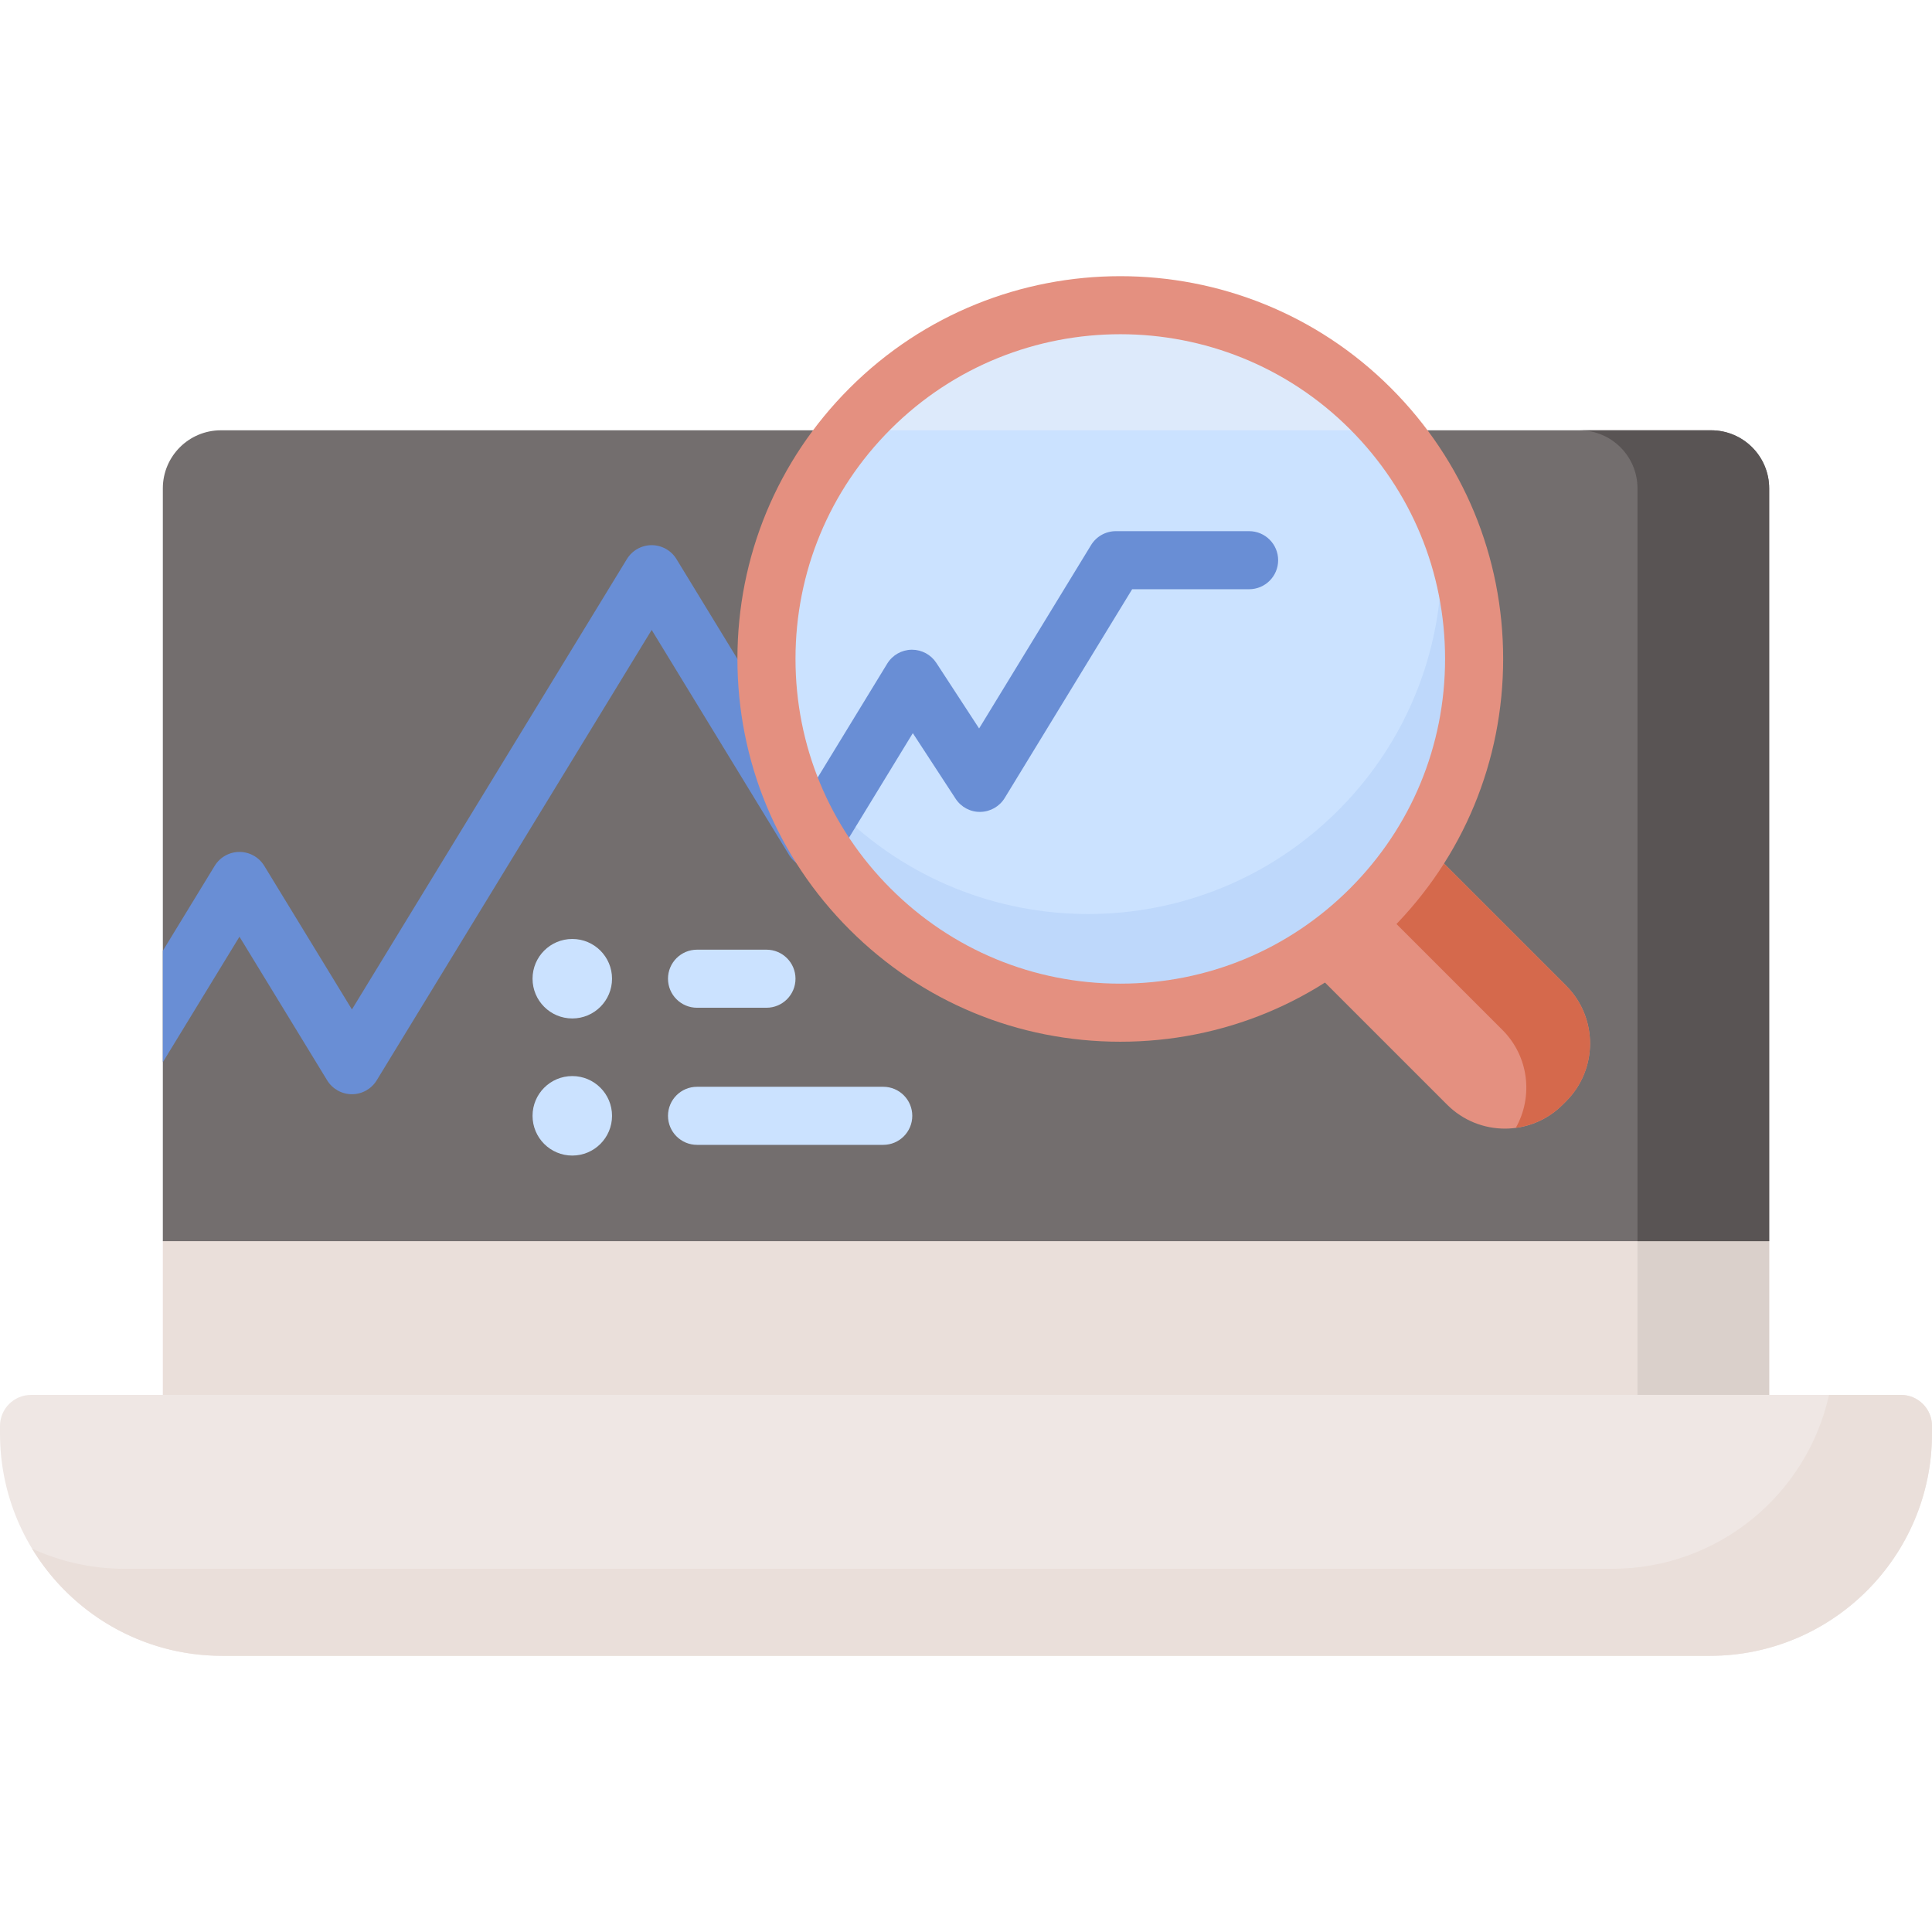 <svg id="Capa_1" enable-background="new 0 0 512 512" height="512" viewBox="0 0 512 512" width="512" xmlns="http://www.w3.org/2000/svg"><g><g><path d="m50.335 308.467-7.183 20.462v60.317h425.696v-60.317l-7.183-20.462z" fill="#eadfda"/></g><g><path d="m433.95 308.467v80.779h34.898v-60.317l-7.183-20.462z" fill="#dad0cb"/></g><g><path d="m453.457 114.033h-394.914c-8.5 0-15.391 6.891-15.391 15.391v199.505h425.695v-199.505c.001-8.5-6.89-15.391-15.39-15.391z" fill="#736e6e"/></g><g><path d="m453.101 438.812h-394.202c-32.529 0-58.899-26.37-58.899-58.899v-2.018c0-4.545 3.684-8.229 8.229-8.229h495.542c4.545 0 8.229 3.684 8.229 8.229v2.018c0 32.529-26.37 58.899-58.899 58.899z" fill="#efe7e4"/></g><path d="m503.771 369.665h-19.06c-5.853 26.364-29.359 46.084-57.485 46.084h-394.202c-8.758 0-17.061-1.926-24.531-5.354 10.323 17.033 29.035 28.417 50.406 28.417h394.201c32.529 0 58.899-26.37 58.899-58.899v-2.018c.001-4.545-3.683-8.23-8.228-8.23z" fill="#eadfda"/><g><path d="m453.457 114.033h-34.897c8.5 0 15.391 6.891 15.391 15.391v199.505h34.897v-199.505c0-8.5-6.891-15.391-15.391-15.391z" fill="#595454"/></g><g><path d="m415.041 291.836-.92.92c-8.454 8.454-22.16 8.454-30.614 0l-49.649-49.649 31.535-31.535 49.649 49.649c8.453 8.455 8.453 22.161-.001 30.615z" fill="#e49080"/></g><path d="m415.041 261.222-49.649-49.649-14.302 14.302 47.076 47.076c7.028 7.028 8.192 17.677 3.536 25.929 4.541-.609 8.929-2.634 12.419-6.124l.92-.92c8.454-8.454 8.454-22.16 0-30.614z" fill="#d5694c"/><g><circle cx="296.888" cy="174.603" fill="#ddeafb" r="93.768"/></g><g><circle cx="296.888" cy="174.603" fill="#ddeafb" r="93.768"/></g><g><path d="m363.191 240.906c34.768-34.768 36.5-90.032 5.246-126.873h-143.099c-31.254 36.841-29.522 92.105 5.246 126.873 36.618 36.619 95.989 36.619 132.607 0z" fill="#cbe2ff"/></g><g><path d="m380.742 132.652c4.926 28.95-3.757 59.764-26.103 82.109-36.619 36.619-95.989 36.619-132.607 0-7.328-7.328-13.164-15.577-17.559-24.363 3.139 18.495 11.834 36.23 26.111 50.508 36.619 36.618 95.989 36.618 132.607 0 29.295-29.294 35.133-73.138 17.551-108.254z" fill="#bed8fb"/></g><path d="m43.152 281.5 20.309-33.265 23.235 38.059c1.398 2.289 3.886 3.685 6.568 3.685s5.171-1.397 6.568-3.685l72.869-119.357 36.386 59.599c1.398 2.289 3.886 3.685 6.568 3.685s5.17-1.397 6.568-3.685l19.685-32.244 11.338 17.378c1.442 2.211 3.917 3.545 6.56 3.489 2.641-.039 5.077-1.431 6.453-3.684l33.774-55.322h30.995c4.25 0 7.695-3.445 7.695-7.695s-3.445-7.695-7.695-7.695h-35.314c-2.682 0-5.17 1.397-6.568 3.685l-29.672 48.603-11.338-17.378c-1.422-2.179-3.847-3.49-6.444-3.49-.039 0-.077 0-.116.001-2.641.039-5.077 1.431-6.453 3.684l-19.469 31.89-36.386-59.599c-1.398-2.289-3.886-3.685-6.568-3.685s-5.17 1.397-6.568 3.685l-72.867 119.356-23.235-38.059c-1.398-2.289-3.886-3.685-6.568-3.685s-5.171 1.397-6.568 3.685l-13.74 22.507v29.537z" fill="#698ed5"/><g><path d="m296.888 276.067c-27.102 0-52.582-10.555-71.745-29.718-19.164-19.164-29.718-44.643-29.718-71.745s10.554-52.581 29.718-71.745c39.56-39.559 103.93-39.559 143.49 0 19.164 19.164 29.718 44.643 29.718 71.745s-10.554 52.581-29.718 71.745c-19.164 19.162-44.644 29.718-71.745 29.718zm0-187.496c-22.042 0-44.083 8.391-60.862 25.17-16.257 16.257-25.21 37.871-25.21 60.862s8.953 44.605 25.21 60.862c16.257 16.258 37.871 25.211 60.862 25.211 22.99 0 44.605-8.954 60.862-25.211s25.21-37.871 25.21-60.862-8.953-44.605-25.21-60.862c-16.78-16.78-38.821-25.17-60.862-25.17z" fill="#e49080"/></g><g><circle cx="151.663" cy="259.369" fill="#cbe2ff" r="10.533"/></g><g><circle cx="151.663" cy="295.703" fill="#cbe2ff" r="10.533"/></g><g><path d="m203.12 267.065h-18.399c-4.25 0-7.695-3.445-7.695-7.695 0-4.251 3.445-7.695 7.695-7.695h18.399c4.25 0 7.695 3.445 7.695 7.695.001 4.25-3.445 7.695-7.695 7.695z" fill="#cbe2ff"/></g><g><path d="m234.068 303.398h-49.347c-4.25 0-7.695-3.445-7.695-7.695s3.445-7.695 7.695-7.695h49.347c4.25 0 7.695 3.445 7.695 7.695.001 4.25-3.445 7.695-7.695 7.695z" fill="#cbe2ff"/></g></g></svg>